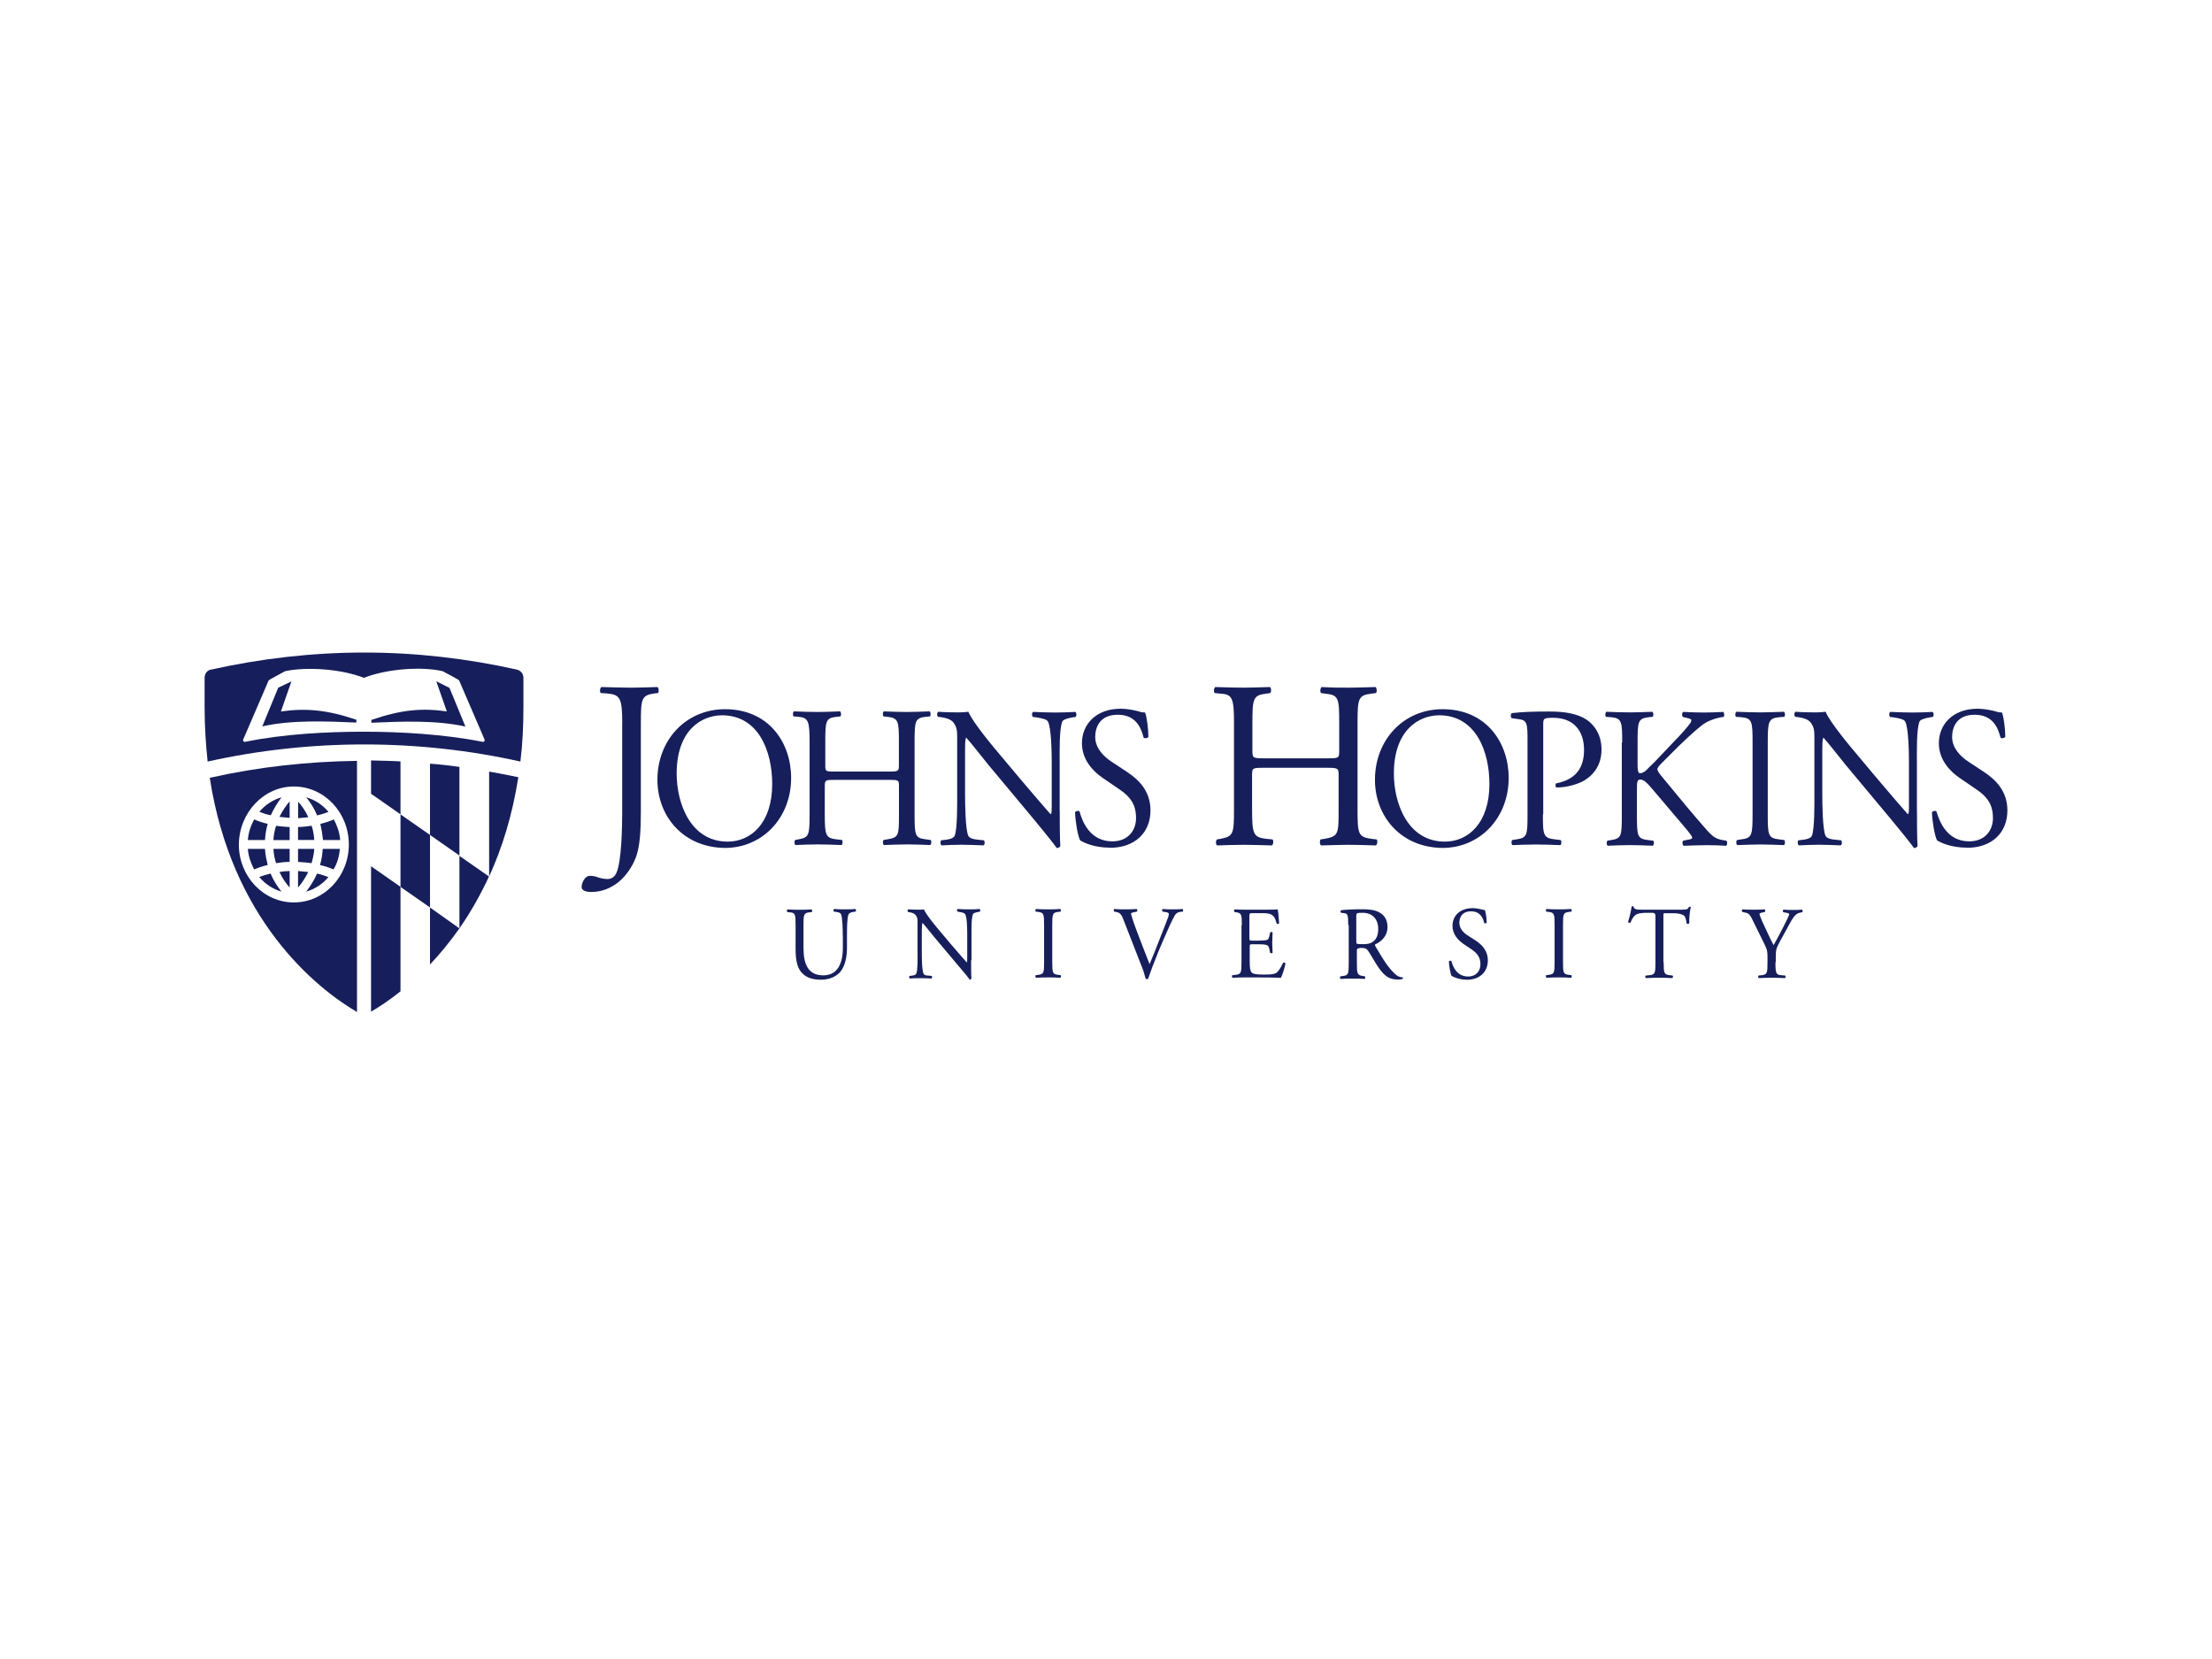 <svg xmlns="http://www.w3.org/2000/svg" width="400" height="300" viewBox="0 0 400 300" fill="none"><g clip-path="url(#clip0_3286_82834)"><path d="M152.401 169.197C152.401 168.057 152.342 165.878 152.08 165.302C151.973 165.076 151.641 164.964 151.213 164.901L150.773 164.838C150.666 164.726 150.714 164.438 150.833 164.375C151.486 164.438 152.187 164.438 152.841 164.438C153.601 164.438 154.088 164.438 154.682 164.375C154.849 164.488 154.789 164.713 154.742 164.838L154.302 164.901C153.862 164.964 153.542 165.126 153.435 165.364C153.161 165.991 153.161 168.107 153.161 169.197V171.313C153.161 172.916 152.888 174.632 151.914 175.784C151.153 176.649 149.846 177.162 148.539 177.162C147.232 177.162 146.092 176.937 145.224 176.135C144.297 175.334 143.87 173.956 143.87 171.727V167.318C143.87 165.377 143.81 165.026 142.788 164.976L142.349 164.914C142.242 164.851 142.289 164.513 142.408 164.45C143.275 164.513 143.87 164.513 144.582 164.513C145.295 164.513 145.89 164.513 146.757 164.45C146.864 164.513 146.923 164.851 146.816 164.914L146.377 164.976C145.343 165.089 145.295 165.377 145.295 167.318V171.388C145.295 174.419 146.163 176.373 148.884 176.373C151.439 176.373 152.413 174.257 152.413 171.388V169.209L152.401 169.197Z" fill="#161F5B"></path><path d="M175.606 173.668C175.606 174.244 175.606 176.473 175.665 176.937C175.606 177.049 175.499 177.162 175.345 177.162C175.131 176.824 174.644 176.185 173.063 174.357L168.928 169.435C168.441 168.859 167.241 167.318 166.861 166.917H166.801C166.742 167.143 166.694 167.544 166.694 168.12V172.19C166.694 173.054 166.694 175.509 167.015 176.085C167.122 176.31 167.455 176.423 167.942 176.423L168.489 176.486C168.596 176.661 168.596 176.824 168.429 176.949C167.609 176.887 167.015 176.887 166.362 176.887C165.601 176.887 165.114 176.887 164.52 176.949C164.413 176.836 164.354 176.611 164.461 176.486L164.948 176.423C165.387 176.361 165.649 176.248 165.708 176.022C165.981 175.334 165.922 173.042 165.922 172.19V166.805C165.922 166.291 165.922 165.89 165.542 165.427C165.269 165.139 164.888 165.026 164.461 164.964L164.187 164.901C164.08 164.788 164.08 164.5 164.247 164.438C165.007 164.5 165.934 164.5 166.255 164.5C166.528 164.5 166.849 164.5 167.075 164.438C167.455 165.415 169.522 167.869 170.116 168.558L171.851 170.625C173.099 172.052 173.966 173.092 174.786 174.006H174.846C174.905 173.893 174.905 173.605 174.905 173.204V169.197C174.905 168.333 174.905 165.878 174.525 165.302C174.418 165.126 174.145 165.014 173.444 164.901L173.123 164.838C173.016 164.726 173.016 164.438 173.182 164.375C174.002 164.438 174.596 164.438 175.297 164.438C176.058 164.438 176.545 164.438 177.139 164.375C177.305 164.488 177.305 164.713 177.198 164.838L176.925 164.901C176.378 165.014 175.998 165.126 175.951 165.302C175.63 165.991 175.677 168.283 175.677 169.134V173.655H175.618L175.606 173.668Z" fill="#161F5B"></path><path d="M188.807 167.306C188.807 165.302 188.748 165.014 187.726 164.901L187.286 164.838C187.179 164.776 187.227 164.438 187.346 164.375C188.213 164.438 188.807 164.438 189.568 164.438C190.269 164.438 190.875 164.438 191.742 164.375C191.849 164.438 191.908 164.776 191.801 164.838L191.362 164.901C190.328 165.014 190.28 165.302 190.28 167.306V173.943C190.28 175.947 190.34 176.173 191.362 176.285L191.801 176.348C191.908 176.411 191.861 176.749 191.742 176.811C190.875 176.749 190.28 176.749 189.568 176.749C188.807 176.749 188.213 176.749 187.346 176.811C187.239 176.749 187.179 176.473 187.286 176.348L187.726 176.285C188.76 176.173 188.807 175.885 188.807 173.943V167.306Z" fill="#161F5B"></path><path d="M203.208 166.441C202.828 165.415 202.555 165.014 201.794 164.901L201.473 164.838C201.366 164.726 201.366 164.438 201.533 164.375C202.079 164.438 202.614 164.438 203.375 164.438C204.135 164.438 204.789 164.438 205.549 164.375C205.656 164.438 205.715 164.713 205.608 164.838L205.335 164.901C204.682 165.014 204.515 165.126 204.515 165.239C204.575 165.415 204.836 166.441 205.383 167.869C206.203 170.048 207.011 172.165 207.878 174.344C208.424 173.079 209.185 171.201 209.565 170.161C210.052 168.896 210.92 166.78 211.193 165.978C211.359 165.577 211.359 165.402 211.359 165.239C211.359 165.126 211.193 164.951 210.54 164.901L210.219 164.838C210.112 164.726 210.112 164.438 210.278 164.375C210.765 164.438 211.478 164.438 212.12 164.438C212.714 164.438 213.261 164.438 213.855 164.375C213.962 164.438 213.962 164.776 213.914 164.838L213.367 164.901C212.928 164.964 212.666 165.189 212.441 165.527C211.954 166.391 211.241 167.932 210.433 169.823L209.458 172.115C208.757 173.831 207.937 176.01 207.617 176.987C207.557 177.049 207.51 177.049 207.45 177.049C207.343 177.049 207.284 177.049 207.177 176.987C206.963 176.185 206.69 175.271 206.357 174.52L203.208 166.441Z" fill="#161F5B"></path><path d="M224.562 167.306C224.562 165.364 224.502 165.076 223.48 164.964L223.207 164.901C223.1 164.838 223.148 164.5 223.267 164.438C224.027 164.5 224.621 164.5 225.334 164.5H228.649C229.79 164.5 230.824 164.5 231.038 164.438C231.144 164.776 231.251 166.103 231.311 166.955C231.251 167.068 230.931 167.13 230.871 167.017C230.598 166.153 230.432 165.477 229.517 165.239C229.136 165.126 228.59 165.126 227.782 165.126H226.475C225.928 165.126 225.928 165.189 225.928 165.865V169.585C225.928 170.098 225.988 170.098 226.522 170.098H227.556C228.316 170.098 228.863 170.036 229.077 169.986C229.291 169.923 229.398 169.81 229.517 169.359L229.683 168.621C229.79 168.508 230.063 168.508 230.123 168.621C230.123 169.084 230.063 169.823 230.063 170.512C230.063 171.201 230.123 171.889 230.123 172.29C230.063 172.403 229.742 172.403 229.683 172.29L229.517 171.551C229.457 171.213 229.303 170.925 228.97 170.862C228.697 170.8 228.316 170.75 227.615 170.75H226.582C226.035 170.75 225.988 170.75 225.988 171.263V173.893C225.988 174.87 226.047 175.496 226.308 175.834C226.522 176.06 226.902 176.235 228.483 176.235C229.837 176.235 230.384 176.173 230.764 175.947C231.085 175.772 231.584 175.083 232.012 174.119C232.119 174.006 232.392 174.056 232.451 174.231C232.345 174.858 231.905 176.348 231.632 176.811C230.051 176.749 228.483 176.749 226.855 176.749H225.275C224.514 176.749 223.92 176.749 222.886 176.811C222.779 176.749 222.72 176.473 222.827 176.348L223.421 176.285C224.455 176.173 224.502 175.885 224.502 173.943V167.306H224.562Z" fill="#161F5B"></path><path d="M243.799 167.302C243.799 165.524 243.739 165.186 243.038 165.123L242.492 165.061C242.385 164.948 242.385 164.66 242.492 164.597C243.466 164.484 244.714 164.422 246.46 164.422C247.542 164.422 248.635 164.535 249.443 164.998C250.31 165.461 250.904 166.313 250.904 167.628C250.904 169.406 249.597 170.371 248.682 170.772C248.575 170.884 248.682 171.06 248.789 171.235C250.203 173.64 251.13 175.13 252.378 176.22C252.698 176.508 253.138 176.733 253.625 176.733C253.732 176.796 253.732 176.908 253.625 177.021C253.459 177.084 253.186 177.134 252.865 177.134C251.344 177.134 250.417 176.67 249.169 174.792C248.682 174.103 247.969 172.788 247.435 171.986C247.161 171.586 246.888 171.41 246.187 171.41C245.64 171.41 245.367 171.544 245.367 171.811V174.153C245.367 176.094 245.427 176.332 246.448 176.495L246.829 176.558C246.936 176.67 246.888 176.958 246.769 177.021C245.949 176.958 245.355 176.958 244.654 176.958C243.894 176.958 243.24 176.958 242.432 177.021C242.325 176.958 242.266 176.683 242.373 176.558L242.812 176.495C243.846 176.382 243.894 176.094 243.894 174.153V167.277H243.787L243.799 167.302ZM245.26 169.995C245.26 170.333 245.26 170.509 245.32 170.621C245.379 170.684 245.64 170.734 246.52 170.734C247.173 170.734 247.827 170.671 248.361 170.221C248.849 169.82 249.229 169.194 249.229 167.929C249.229 166.438 248.361 165.061 246.401 165.061C245.32 165.061 245.26 165.123 245.26 165.637V169.995Z" fill="#161F5B"></path><path d="M265.259 177.16C263.797 177.16 262.811 176.647 262.49 176.471C262.276 176.07 262.05 174.755 262.003 173.841C262.11 173.728 262.383 173.666 262.443 173.779C262.716 174.755 263.417 176.584 265.484 176.584C266.946 176.584 267.706 175.557 267.706 174.405C267.706 173.603 267.54 172.689 266.245 171.775L264.558 170.635C263.69 170.009 262.656 168.969 262.656 167.429C262.656 165.65 263.963 164.223 266.292 164.223C266.839 164.223 267.492 164.335 267.92 164.448C268.134 164.511 268.407 164.561 268.514 164.561C268.681 165.024 268.835 166.051 268.835 166.853C268.776 166.965 268.455 167.028 268.396 166.915C268.182 166.001 267.694 164.799 266.007 164.799C264.32 164.799 263.892 166.001 263.892 166.865C263.892 167.955 264.76 168.756 265.413 169.157L266.827 170.071C267.968 170.81 269.049 171.9 269.049 173.678C269.049 175.745 267.588 177.173 265.247 177.173" fill="#161F5B"></path><path d="M281.121 167.306C281.121 165.302 281.061 165.014 280.039 164.901L279.6 164.838C279.493 164.776 279.54 164.438 279.659 164.375C280.526 164.438 281.121 164.438 281.881 164.438C282.582 164.438 283.188 164.438 284.103 164.375C284.21 164.438 284.269 164.776 284.162 164.838L283.723 164.901C282.689 165.014 282.641 165.302 282.641 167.306V173.943C282.641 175.947 282.701 176.173 283.723 176.285L284.162 176.348C284.269 176.411 284.222 176.749 284.103 176.811C283.236 176.749 282.641 176.749 281.881 176.749C281.121 176.749 280.526 176.749 279.659 176.811C279.552 176.749 279.493 176.473 279.6 176.348L280.039 176.285C281.073 176.173 281.121 175.885 281.121 173.943V167.306Z" fill="#161F5B"></path><path d="M300.844 174.004C300.844 175.945 300.904 176.233 301.926 176.346L302.472 176.408C302.579 176.471 302.532 176.809 302.413 176.872C301.379 176.809 300.785 176.809 300.072 176.809C299.359 176.809 298.718 176.809 297.624 176.872C297.517 176.809 297.458 176.471 297.624 176.408L298.278 176.346C299.312 176.233 299.359 175.945 299.359 174.004V165.638C299.359 165.254 299.177 165.062 298.813 165.062H297.838C297.078 165.062 296.103 165.124 295.664 165.525C295.224 165.926 295.07 166.327 294.844 166.84C294.678 166.953 294.464 166.84 294.404 166.727C294.678 165.863 294.951 164.661 295.058 163.922C295.117 163.859 295.331 163.859 295.379 163.922C295.486 164.498 296.08 164.498 296.9 164.498H304.076C305.051 164.498 305.217 164.435 305.431 163.985C305.538 163.922 305.704 163.985 305.752 164.047C305.538 164.786 305.431 166.339 305.479 166.915C305.419 167.091 305.098 167.091 304.991 166.978C304.932 166.514 304.825 165.838 304.552 165.6C304.112 165.262 303.47 165.137 302.484 165.137H301.284C300.738 165.137 300.797 165.137 300.797 165.763V174.004H300.844Z" fill="#161F5B"></path><path d="M321.057 174.006C321.057 176.01 321.164 176.298 322.138 176.348L322.839 176.411C322.946 176.523 322.899 176.811 322.78 176.874C321.699 176.811 321.093 176.811 320.392 176.811C319.631 176.811 319.037 176.811 318.051 176.874C317.944 176.811 317.884 176.536 317.991 176.411L318.538 176.348C319.572 176.235 319.619 175.947 319.619 174.006V173.029C319.619 172.002 319.56 171.764 319.073 170.737L316.958 166.441C316.363 165.176 316.09 165.126 315.544 165.014L315.056 164.901C314.949 164.788 314.949 164.5 315.116 164.438C315.662 164.5 316.316 164.5 317.183 164.5C318.003 164.5 318.645 164.5 319.084 164.438C319.251 164.5 319.251 164.776 319.144 164.901L318.93 164.964C318.336 165.076 318.17 165.139 318.17 165.302C318.17 165.464 318.657 166.567 318.716 166.729C319.37 168.107 320.023 169.597 320.724 170.912C321.271 169.936 321.865 168.846 322.411 167.769C322.899 166.792 323.552 165.54 323.552 165.302C323.552 165.189 323.231 165.076 322.792 165.014L322.471 164.951C322.364 164.838 322.364 164.55 322.53 164.488C323.184 164.55 323.671 164.55 324.218 164.55C324.764 164.55 325.251 164.55 325.845 164.488C326.012 164.6 326.012 164.826 325.905 164.951L325.418 165.064C324.491 165.239 323.956 166.441 323.077 168.044L321.936 170.111C321.176 171.539 321.116 171.714 321.116 173.142V174.006H321.057Z" fill="#161F5B"></path><path d="M67.099 182.936C68.62 182.072 70.473 180.82 72.422 179.267V160.368L67.099 156.648V182.936Z" fill="#161F5B"></path><path d="M67.099 143.536L72.422 147.255V137.687C70.628 137.574 68.893 137.574 67.099 137.512V143.523V143.536Z" fill="#161F5B"></path><path d="M83.08 138.674C81.286 138.448 79.551 138.21 77.757 138.098V150.985L83.08 154.705V138.674Z" fill="#161F5B"></path><path d="M77.757 164.102V174.409C79.551 172.518 81.345 170.339 83.08 167.884L77.757 164.102Z" fill="#161F5B"></path><path d="M88.45 139.527V158.489C90.791 153.392 92.633 147.493 93.726 140.567L93.559 140.504C91.825 140.166 90.138 139.815 88.45 139.527Z" fill="#161F5B"></path><path d="M72.422 147.266V160.378L77.757 164.098V150.985L72.422 147.266Z" fill="#161F5B"></path><path d="M83.08 154.77V167.882C84.981 165.139 86.775 162.046 88.403 158.552V158.489L83.08 154.77Z" fill="#161F5B"></path><path d="M55.371 161.233C56.952 160.769 58.354 159.855 59.387 158.603C58.793 158.377 58.14 158.139 57.32 157.977C56.773 159.292 56.013 160.381 55.359 161.245" fill="#161F5B"></path><path d="M46.888 158.6C47.969 159.865 49.336 160.779 50.904 161.23C50.251 160.428 49.49 159.339 48.944 157.961C48.183 158.136 47.482 158.362 46.876 158.587" fill="#161F5B"></path><path d="M52.376 144.914C51.782 145.603 51.128 146.517 50.534 147.719C51.081 147.782 51.734 147.832 52.376 147.895V144.914Z" fill="#161F5B"></path><path d="M57.866 156.422C58.841 156.647 59.66 156.936 60.314 157.224C60.968 156.134 61.348 154.882 61.455 153.504H58.353C58.294 154.594 58.139 155.508 57.866 156.422Z" fill="#161F5B"></path><path d="M50.915 144.173C49.334 144.636 47.932 145.55 46.898 146.803C47.492 147.028 48.146 147.266 48.966 147.429C49.56 146.114 50.273 145.024 50.926 144.16" fill="#161F5B"></path><path d="M59.386 146.806C58.352 145.541 56.939 144.627 55.37 144.176C56.024 144.977 56.784 146.067 57.331 147.445C58.151 147.269 58.852 147.044 59.398 146.818" fill="#161F5B"></path><path d="M58.413 151.899H61.514C61.407 150.522 60.968 149.319 60.373 148.18C59.72 148.468 58.912 148.756 57.926 148.981C58.14 149.895 58.306 150.872 58.413 151.899Z" fill="#161F5B"></path><path d="M53.897 160.492C54.491 159.804 55.144 158.889 55.738 157.687C55.144 157.624 54.538 157.574 53.897 157.512V160.492Z" fill="#161F5B"></path><path d="M52.376 153.504H49.441C49.501 154.418 49.655 155.332 49.929 156.084C50.689 155.971 51.509 155.858 52.376 155.858V153.516V153.504Z" fill="#161F5B"></path><path d="M53.897 155.858C54.764 155.921 55.584 155.971 56.344 156.084C56.558 155.282 56.784 154.418 56.831 153.504H53.897V155.846V155.858Z" fill="#161F5B"></path><path d="M55.752 147.782C55.205 146.58 54.504 145.603 53.91 144.977V147.957C54.564 147.895 55.217 147.845 55.752 147.782Z" fill="#161F5B"></path><path d="M56.831 151.9C56.772 150.986 56.617 150.072 56.344 149.32C55.584 149.433 54.764 149.546 53.897 149.546V151.888H56.831V151.9Z" fill="#161F5B"></path><path d="M50.534 157.687C51.081 158.889 51.782 159.804 52.376 160.492V157.512C51.722 157.512 51.128 157.574 50.534 157.687Z" fill="#161F5B"></path><path d="M48.408 148.981C47.433 148.756 46.614 148.468 45.96 148.18C45.366 149.269 44.926 150.522 44.819 151.899H47.921C47.98 150.872 48.135 149.895 48.408 148.981Z" fill="#161F5B"></path><path d="M52.376 149.561C51.509 149.499 50.689 149.449 49.929 149.336C49.655 150.137 49.489 151.002 49.441 151.916H52.376V149.574V149.561Z" fill="#161F5B"></path><path d="M47.921 153.504H44.819C44.926 154.882 45.366 156.084 45.96 157.224C46.614 156.936 47.422 156.647 48.408 156.422C48.194 155.508 47.968 154.594 47.921 153.504Z" fill="#161F5B"></path><path d="M37.928 140.621C41.837 166.157 56.999 178.594 64.556 183.002V137.59C55.644 137.703 46.732 138.679 38.094 140.621H37.928ZM53.137 142.224C58.627 142.224 63.082 146.92 63.082 152.706C63.082 158.493 58.627 163.189 53.137 163.189C47.647 163.189 43.191 158.493 43.191 152.706C43.251 146.92 47.707 142.224 53.137 142.224Z" fill="#161F5B"></path><path d="M93.512 121.093C84.553 119.09 75.308 118 65.862 118C56.416 118 47.112 119.09 38.141 121.093H38.081C37.428 121.269 37 121.832 37 122.584V127.856C37 131.351 37.214 134.619 37.547 137.713C46.839 135.646 56.344 134.619 65.85 134.619C75.356 134.619 84.862 135.646 94.106 137.713C94.486 134.619 94.652 131.351 94.652 127.856V122.584C94.652 121.845 94.165 121.269 93.512 121.093ZM87.262 134.144C80.311 132.766 72.373 132.315 65.802 132.315C59.279 132.315 51.294 132.716 44.343 134.144C44.07 134.206 43.856 133.968 44.022 133.63L48.585 123.035C48.645 122.922 51.568 121.369 51.568 121.369C55.322 120.567 61.513 120.906 65.802 122.571C70.092 120.906 76.294 120.505 80.037 121.369C80.037 121.369 82.972 122.909 83.02 123.035L87.582 133.63C87.749 133.968 87.523 134.206 87.262 134.144Z" fill="#161F5B"></path><path d="M78.897 123.208L80.798 128.643C76.342 128.017 72.647 128.305 67.157 130.184V130.697C72.314 130.472 78.837 130.184 84.161 131.386L81.285 124.398L78.897 123.195V123.208Z" fill="#161F5B"></path><path d="M50.796 128.658L52.697 123.223L50.309 124.362L47.434 131.351C52.709 130.148 59.28 130.437 64.437 130.662V130.148C59.007 128.32 55.252 128.032 50.796 128.658Z" fill="#161F5B"></path><path d="M112.524 130.889C112.524 126.129 112.144 125.616 109.696 125.39L108.662 125.328C108.389 125.153 108.496 124.351 108.769 124.238C111.11 124.301 112.524 124.351 114.199 124.351C115.875 124.351 117.241 124.288 118.869 124.238C119.142 124.351 119.19 125.153 118.976 125.328L118.382 125.39C115.993 125.729 115.887 126.305 115.887 130.889V146.807C115.887 150.188 115.72 153.169 114.96 155.11C113.605 158.542 110.718 161.297 106.915 161.297C106.428 161.297 105.181 161.234 105.181 160.383C105.181 159.644 105.775 158.379 106.642 158.379C107.129 158.379 107.617 158.442 108.163 158.667C108.71 158.842 109.304 158.955 109.85 158.955C110.718 158.955 111.205 158.442 111.478 157.815C112.405 155.811 112.512 149.337 112.512 147.045V130.901L112.524 130.889Z" fill="#161F5B"></path><path d="M118.881 141.021C118.881 133.807 124.038 128.246 131.108 128.246C139.045 128.246 143.061 134.32 143.061 140.67C143.061 147.997 137.785 153.332 131.108 153.332C123.503 153.269 118.881 147.546 118.881 141.021ZM139.639 141.772C139.639 135.811 137.144 129.348 130.561 129.348C126.973 129.348 122.362 131.928 122.362 139.881C122.362 145.266 124.858 152.192 131.595 152.192C135.73 152.192 139.639 148.923 139.639 141.772Z" fill="#161F5B"></path><path d="M150.879 141.023C149.252 141.023 149.145 141.086 149.145 142.163V147.26C149.145 151.042 149.311 151.556 151.26 151.781L152.234 151.894C152.448 152.007 152.4 152.695 152.175 152.808C150.333 152.746 149.133 152.695 147.826 152.695C146.364 152.695 145.164 152.758 143.857 152.808C143.643 152.695 143.584 152.119 143.798 151.894L144.392 151.781C146.293 151.443 146.4 151.042 146.4 147.26V134.197C146.4 130.415 146.186 129.789 144.392 129.614L143.524 129.551C143.31 129.376 143.358 128.749 143.584 128.637C145.271 128.699 146.459 128.749 147.933 128.749C149.287 128.749 150.428 128.687 151.901 128.637C152.115 128.749 152.175 129.376 151.961 129.551L151.307 129.614C149.299 129.839 149.24 130.353 149.24 134.197V138.38C149.24 139.52 149.299 139.52 150.974 139.52H160.813C162.441 139.52 162.548 139.458 162.548 138.38V134.197C162.548 130.415 162.488 129.839 160.433 129.614L159.779 129.551C159.565 129.376 159.613 128.749 159.839 128.637C161.419 128.699 162.607 128.749 164.021 128.749C165.435 128.749 166.516 128.687 168.097 128.637C168.311 128.749 168.37 129.376 168.156 129.551L167.455 129.614C165.447 129.839 165.388 130.353 165.388 134.197V147.26C165.388 151.042 165.447 151.556 167.455 151.781L168.275 151.894C168.489 152.007 168.441 152.695 168.216 152.808C166.588 152.746 165.388 152.695 164.033 152.695C162.678 152.695 161.371 152.758 159.85 152.808C159.637 152.695 159.577 152.119 159.791 151.894L160.445 151.781C162.56 151.443 162.56 151.042 162.56 147.26V142.163C162.56 141.073 162.5 141.023 160.825 141.023H150.879Z" fill="#161F5B"></path><path d="M191.635 146.583C191.635 147.672 191.635 151.968 191.742 152.945C191.683 153.17 191.469 153.346 191.089 153.346C190.649 152.72 189.675 151.455 186.692 147.848L178.707 138.279C177.781 137.14 175.452 134.159 174.739 133.407H174.679C174.513 133.871 174.513 134.672 174.513 135.749V143.652C174.513 145.368 174.572 150.064 175.107 151.154C175.321 151.555 175.975 151.78 176.842 151.843L177.923 151.956C178.137 152.244 178.09 152.695 177.864 152.87C176.343 152.807 175.095 152.757 173.848 152.757C172.386 152.757 171.459 152.82 170.259 152.87C170.045 152.695 169.986 152.181 170.2 151.956L171.127 151.843C171.946 151.73 172.481 151.505 172.647 151.104C173.135 149.789 173.087 145.38 173.087 143.665V133.182C173.087 132.155 173.028 131.404 172.327 130.552C171.839 130.038 171.02 129.813 170.212 129.688L169.618 129.625C169.404 129.4 169.404 128.886 169.677 128.711C171.138 128.824 172.933 128.824 173.539 128.824C174.085 128.824 174.679 128.761 175.119 128.711C175.82 130.539 179.848 135.349 180.989 136.676L184.304 140.634C186.692 143.439 188.38 145.443 189.96 147.222H190.019C190.186 147.046 190.186 146.483 190.186 145.681V137.954C190.186 136.238 190.126 131.541 189.485 130.452C189.271 130.114 188.724 129.938 187.37 129.713L186.775 129.65C186.562 129.425 186.562 128.849 186.835 128.736C188.415 128.799 189.603 128.849 190.91 128.849C192.372 128.849 193.299 128.786 194.439 128.736C194.713 128.911 194.713 129.425 194.499 129.65L194.012 129.713C192.93 129.888 192.217 130.176 192.111 130.452C191.516 131.767 191.623 136.238 191.623 137.891V146.595H191.683L191.635 146.583Z" fill="#161F5B"></path><path d="M200.713 153.283C197.837 153.283 195.984 152.369 195.33 151.968C194.89 151.167 194.463 148.587 194.403 146.871C194.57 146.646 195.104 146.533 195.223 146.758C195.71 148.587 197.124 152.144 201.141 152.144C204.016 152.144 205.43 150.14 205.43 147.961C205.43 146.358 205.109 144.579 202.602 142.863L199.346 140.634C197.612 139.432 195.651 137.365 195.651 134.397C195.651 130.966 198.206 128.16 202.661 128.16C203.743 128.16 204.943 128.386 205.87 128.624C206.309 128.799 206.796 128.849 207.07 128.849C207.391 129.713 207.664 131.767 207.664 133.257C207.557 133.483 206.963 133.596 206.796 133.37C206.357 131.654 205.442 129.25 202.127 129.25C198.812 129.25 198.051 131.592 198.051 133.257C198.051 135.374 199.679 136.864 200.986 137.729L203.755 139.557C205.929 140.985 208.044 143.051 208.044 146.546C208.044 150.616 205.169 153.309 200.713 153.309" fill="#161F5B"></path><path d="M228.423 138.841C226.462 138.841 226.415 138.904 226.415 140.219V146.293C226.415 150.814 226.629 151.39 228.91 151.679L230.11 151.791C230.324 151.967 230.277 152.706 230.003 152.881C227.781 152.818 226.415 152.768 224.846 152.768C223.112 152.768 221.698 152.831 220.117 152.881C219.844 152.768 219.797 152.079 220.058 151.791L220.759 151.679C223.04 151.215 223.147 150.814 223.147 146.293V130.826C223.147 126.305 222.874 125.553 220.759 125.441L219.678 125.328C219.404 125.153 219.511 124.351 219.785 124.238C221.793 124.301 223.159 124.351 224.894 124.351C226.474 124.351 227.876 124.288 229.623 124.238C229.896 124.351 229.944 125.153 229.683 125.328L228.922 125.441C226.581 125.729 226.474 126.355 226.474 130.826V135.748C226.474 137.063 226.581 137.126 228.482 137.126H240.163C242.123 137.126 242.171 137.063 242.171 135.748V130.826C242.171 126.305 242.111 125.666 239.675 125.441L238.915 125.328C238.642 125.153 238.749 124.351 239.022 124.238C240.864 124.351 242.278 124.351 243.965 124.351C245.545 124.351 246.947 124.288 248.742 124.238C248.955 124.351 249.062 125.153 248.801 125.328L247.934 125.441C245.593 125.729 245.486 126.355 245.486 130.826V146.293C245.486 150.814 245.593 151.328 247.934 151.679L248.908 151.791C249.181 151.967 249.074 152.706 248.801 152.881C246.84 152.818 245.486 152.768 243.858 152.768C242.23 152.768 240.709 152.831 238.915 152.881C238.642 152.768 238.594 152.079 238.808 151.791L239.568 151.679C242.064 151.215 242.064 150.814 242.064 146.293V140.219C242.064 138.954 242.004 138.841 240.056 138.841H228.423Z" fill="#161F5B"></path><path d="M248.635 141.021C248.635 133.807 253.792 128.246 260.862 128.246C268.799 128.246 272.815 134.32 272.815 140.67C272.815 147.997 267.539 153.332 260.862 153.332C253.257 153.269 248.635 147.546 248.635 141.021ZM269.334 141.772C269.334 135.811 266.838 129.348 260.256 129.348C256.667 129.348 252.057 131.928 252.057 139.881C252.057 145.266 254.552 152.192 261.289 152.192C265.424 152.192 269.334 148.923 269.334 141.772Z" fill="#161F5B"></path><path d="M279.006 147.275C279.006 151.057 279.065 151.571 281.287 151.796L282.214 151.909C282.428 152.084 282.38 152.71 282.155 152.823C280.194 152.76 279.053 152.71 277.699 152.71C276.237 152.71 275.037 152.773 273.516 152.823C273.302 152.71 273.243 152.134 273.457 151.909L274.158 151.796C276.166 151.508 276.225 151.057 276.225 147.275V133.937C276.225 130.843 276.166 130.217 274.598 130.042L273.35 129.866C273.136 129.641 273.136 129.127 273.409 128.952C275.251 128.727 277.378 128.664 280.206 128.664C283.034 128.664 285.208 129.065 286.836 130.092C288.417 131.119 289.605 133.01 289.605 135.527C289.605 138.846 287.644 140.512 286.183 141.313C284.662 142.052 282.868 142.403 281.454 142.403C281.24 142.29 281.24 141.777 281.394 141.664C285.09 140.925 286.444 138.746 286.444 135.59C286.444 132.096 284.484 129.804 280.907 129.804C279.065 129.804 279.065 129.916 279.065 131.119V147.262H279.006V147.275Z" fill="#161F5B"></path><path d="M293.347 134.272C293.347 130.489 293.288 129.863 291.28 129.688L290.412 129.625C290.198 129.45 290.305 128.824 290.472 128.711C292.159 128.774 293.24 128.824 294.821 128.824C296.175 128.824 297.316 128.761 298.789 128.711C299.003 128.824 299.063 129.45 298.849 129.625L298.195 129.688C296.187 129.913 296.128 130.427 296.128 134.272V138.455C296.128 139.144 296.187 139.832 296.567 139.832C296.888 139.832 297.268 139.607 297.542 139.432C298.029 138.968 298.896 138.054 299.276 137.716L302.972 133.821C303.625 133.195 305.313 131.303 305.633 130.79C305.8 130.565 305.847 130.327 305.847 130.214C305.847 130.101 305.681 129.988 305.253 129.876L304.326 129.65C304.113 129.425 304.113 128.911 304.386 128.736C305.586 128.799 306.94 128.849 308.188 128.849C309.436 128.849 310.576 128.786 311.61 128.736C311.824 128.911 311.883 129.425 311.67 129.65C310.802 129.713 309.448 130.114 308.461 130.677C307.475 131.241 305.586 132.969 303.625 134.86L300.524 137.954C300.037 138.467 299.704 138.818 299.704 139.093C299.704 139.319 299.918 139.67 300.358 140.233C303.613 144.191 306.275 147.447 308.937 150.428C309.757 151.292 310.398 151.743 311.539 151.918L312.192 152.031C312.406 152.206 312.359 152.832 312.133 152.945C311.266 152.882 310.291 152.832 308.652 152.832C307.238 152.832 306.049 152.895 304.469 152.945C304.255 152.882 304.148 152.256 304.362 152.031L305.182 151.855C305.669 151.793 306.002 151.68 306.002 151.517C306.002 151.292 305.788 151.004 305.515 150.653C304.861 149.789 303.994 148.825 302.687 147.272L299.918 144.003C297.958 141.711 297.423 140.972 296.603 140.972C296.056 140.972 296.009 141.435 296.009 142.688V147.384C296.009 151.167 296.068 151.68 298.017 151.906L298.944 152.018C299.158 152.194 299.11 152.82 298.884 152.933C297.197 152.87 296.009 152.82 294.702 152.82C293.288 152.82 292.147 152.882 290.733 152.933C290.519 152.82 290.46 152.306 290.674 152.018L291.375 151.906C293.217 151.617 293.276 151.167 293.276 147.384V134.272H293.335H293.347Z" fill="#161F5B"></path><path d="M316.921 134.322C316.921 130.489 316.861 129.851 314.806 129.688L313.938 129.625C313.724 129.45 313.772 128.824 313.998 128.711C315.733 128.774 316.873 128.824 318.347 128.824C319.701 128.824 320.901 128.761 322.589 128.711C322.803 128.824 322.862 129.45 322.648 129.625L321.781 129.688C319.773 129.863 319.666 130.489 319.666 134.322V147.209C319.666 151.041 319.725 151.567 321.781 151.793L322.648 151.906C322.862 152.081 322.814 152.707 322.589 152.82C320.854 152.757 319.713 152.707 318.347 152.707C316.885 152.707 315.851 152.77 314.164 152.82C313.95 152.707 313.891 152.131 314.105 151.906L314.806 151.793C316.814 151.567 316.921 151.054 316.921 147.209V134.322Z" fill="#161F5B"></path><path d="M346.65 146.583C346.65 147.672 346.65 151.968 346.757 152.945C346.697 153.17 346.484 153.346 346.103 153.346C345.664 152.72 344.689 151.455 341.707 147.848L333.722 138.279C332.795 137.14 330.466 134.159 329.753 133.407H329.694C329.528 133.871 329.528 134.672 329.528 135.749V143.652C329.528 145.368 329.587 150.064 330.122 151.154C330.336 151.555 330.989 151.78 331.857 151.843L332.938 151.956C333.152 152.244 333.104 152.695 332.878 152.87C331.357 152.807 330.11 152.757 328.862 152.757C327.401 152.757 326.474 152.82 325.274 152.87C325.06 152.695 325.001 152.181 325.214 151.956L326.141 151.843C326.961 151.73 327.496 151.505 327.662 151.104C328.149 149.789 328.102 145.38 328.102 143.665V133.182C328.102 132.155 328.042 131.404 327.341 130.552C326.854 130.038 326.034 129.813 325.226 129.688L324.632 129.625C324.418 129.4 324.418 128.886 324.692 128.711C326.153 128.824 327.947 128.824 328.553 128.824C329.1 128.824 329.694 128.761 330.134 128.711C330.835 130.539 334.863 135.349 336.003 136.676L339.319 140.634C341.707 143.439 343.394 145.443 344.975 147.222H345.034C345.2 147.046 345.2 146.483 345.2 145.681V137.954C345.2 136.238 345.141 131.541 344.499 130.452C344.285 130.114 343.739 129.938 342.384 129.713L341.79 129.65C341.576 129.425 341.576 128.849 341.849 128.736C343.43 128.799 344.618 128.849 345.925 128.849C347.387 128.849 348.313 128.786 349.454 128.736C349.727 128.911 349.727 129.425 349.514 129.65L349.026 129.713C347.945 129.888 347.232 130.176 347.125 130.452C346.531 131.767 346.638 136.238 346.638 137.891V146.595H346.697L346.65 146.583Z" fill="#161F5B"></path><path d="M355.669 153.283C352.793 153.283 350.94 152.369 350.286 151.968C349.847 151.167 349.419 148.587 349.359 146.871C349.526 146.646 350.06 146.533 350.179 146.758C350.726 148.587 352.08 152.144 356.097 152.144C358.972 152.144 360.386 150.14 360.386 147.961C360.386 146.358 360.065 144.579 357.558 142.863L354.302 140.634C352.568 139.432 350.607 137.365 350.607 134.397C350.607 130.966 353.162 128.16 357.617 128.16C358.699 128.16 359.899 128.386 360.826 128.624C361.265 128.799 361.753 128.849 362.026 128.849C362.347 129.713 362.62 131.767 362.62 133.257C362.454 133.483 361.919 133.596 361.753 133.37C361.313 131.654 360.398 129.25 357.083 129.25C353.768 129.25 353.007 131.592 353.007 133.257C353.007 135.374 354.635 136.864 355.942 137.729L358.711 139.557C360.885 140.985 363 143.051 363 146.546C363 150.616 360.172 153.309 355.669 153.309" fill="#161F5B"></path></g><defs><clipPath id="clip0_3286_82834"><rect width="326" height="65" fill="white" transform="translate(37 118)"></rect></clipPath></defs></svg>